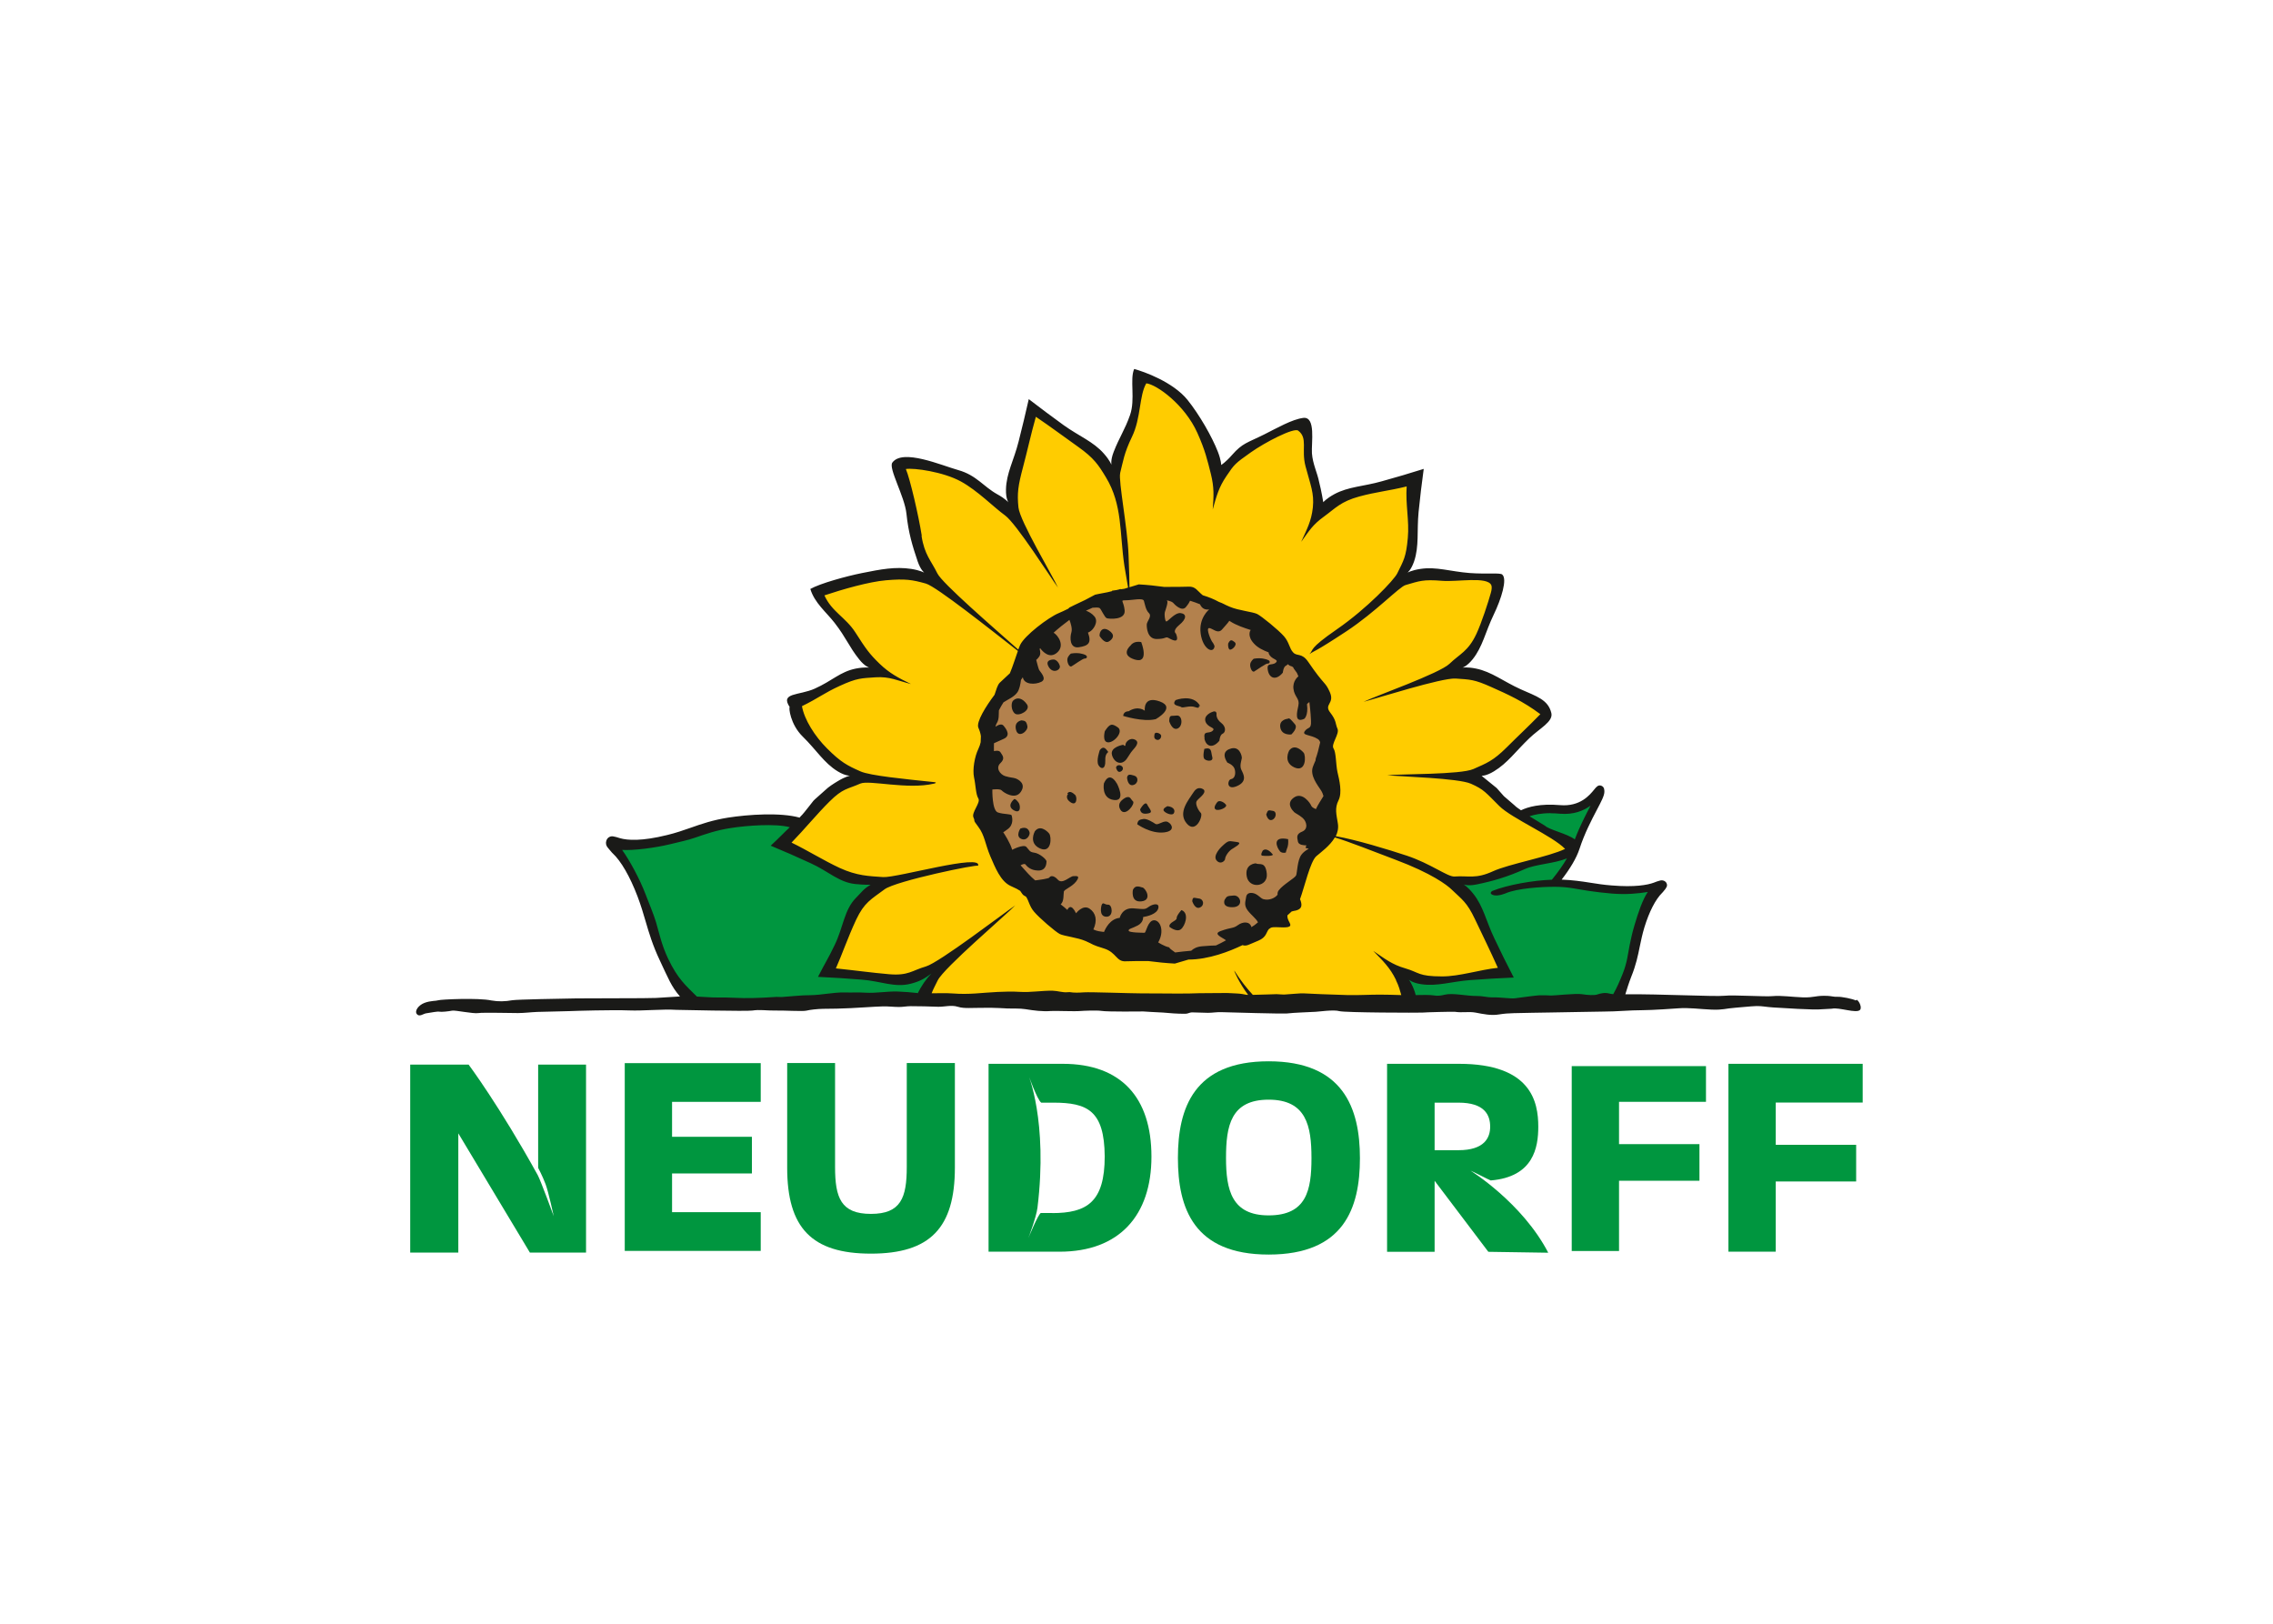 <?xml version="1.0" encoding="UTF-8"?>
<svg id="Ebene_1" xmlns="http://www.w3.org/2000/svg" version="1.1" viewBox="0 0 198.43 141.73">
  <!-- Generator: Adobe Illustrator 29.3.0, SVG Export Plug-In . SVG Version: 2.1.0 Build 146)  -->
  <defs>
    <style>
      .st0 {
        fill: #fc0;
      }

      .st1 {
        fill: #1a1a18;
      }

      .st2 {
        fill: #00963f;
      }

      .st3 {
        fill: #b3814d;
      }
    </style>
  </defs>
  <path class="st2" d="M80.56,87.21s.31-.71.62-1.34c.53-1.09,2-2.46,2-2.46,0,0-2.19,1.47-3.33,1.89-1.09.4-7.62-.46-7.62-.46,0,0,1.17-2.78,1.83-4.14,1.51-3.08,3.27-3.73,3.94-3.86-.84.1-3.47.24-6.01-1.26-1.33-.79-3.69-1.95-3.69-1.95,0,0,.69-.76,1.48-1.64-.82-.21-4.17-.95-6.85-.02-7.41,2.58-9.56,1.58-9.56,1.58,0,0,1.15,1.25,1.94,3.01,1,2.22,1.59,4.65,2.53,6.87.93,2.2,2.7,4.22,2.7,4.22l20.01-.43Z"/>
  <path class="st0" d="M122.93,87.21s-.09-.89-.39-1.5c-.53-1.09-.84-1.13-.84-1.13,0,0,1.04.43,2.18.84,1.24.44,6.02-.34,7.58-.5-.64-1.44-1.67-3.46-2.32-4.84-.72-1.52-2.1-3.13-2.1-3.13,0,0,2.42-.19,4-.75,1.99-.71,6.26-2.07,6.26-2.07,0,0-4.77-3-6.69-4.73-1.25-1.12-2.84-1.68-2.84-1.68,0,0,2.31-.43,3.51-1.62,1.08-1.07,2.75-2.82,3.85-3.94-1.42-.69-2.67-1.5-3.97-2.28-2.52-1.51-5.39-.98-5.39-.98,0,0,2.67-1.66,3.39-3.18.65-1.37,1.81-5.12,1.81-5.12,0,0-5.58-.59-6.9-.38-1.2.2-2.4.84-2.4.84,0,0,1.46-2.15,1.62-3.83.14-1.51-.08-4.65.39-5.64-1.95.77-5.74,1.14-7.45,2.45-.96.74-1.47,1.06-1.47,1.06,0,0,.58-1.46.01-3.04-.5-1.42-.81-5.13-.81-5.13,0,0-2.96.96-4.29,1.7-2.38,1.32-3.35,3.28-3.35,3.28,0,0-.51-3.32-1.48-4.69-2.48-3.49-3.92-3.91-5.15-4.35-.28,1.46-.81,3.82-.9,3.99s-1.25,3.05-1.16,4.04c-.29,1.18-.16,1.64-.16,1.64,0,0-1.28-2.62-2.66-3.59-1.24-.88-3.34-2.42-4.65-3.3-.43,1.51-.95,3.74-1.34,5.21-.43,1.63-.42,3.92.07,5.03-.71-.98-3.22-3.67-5.45-4.55-1.41-.56-3.84-.92-4.98-.97.58,1.32,1.85,7.91,2.4,9.04.53,1.09,1.46,2,1.46,2,0,0-2.14-1.96-5.41-1.13-1.51.13-4.15,1.18-5.72,1.34.64,1.44,2.61,2.76,3.25,4.13.72,1.52,2.83,3.14,2.83,3.14,0,0-1.97-.88-5.03,1.12-1.27.83-3.01,1.42-3.01,1.42,0,0,1.33,2.98,3.35,4.93,1.21,1.17,3.14,1.45,3.14,1.45,0,0-2.57.48-4.11,2.13-1.04,1.11-3.34,3.66-3.34,3.66,0,0,2.36,1.16,3.69,1.95,3.08,1.82,6.29,1.23,6.29,1.23,0,0-2.3.01-4.21,3.9-.67,1.36-1.83,4.14-1.83,4.14,0,0,6.53.86,7.62.46s3.33-1.89,3.33-1.89c0,0-1.47,1.37-2,2.46-.31.63-.62,1.34-.62,1.34h42.37Z"/>
  <path class="st2" d="M137.73,77.27c-.7-.15-1.38-.2-2.01-.21.89-1.08,1.6-2.15,1.89-3.06.79-2.43,2.12-4.27,2.15-4.87.04-.89-.69,1.78-3.54,1.53-1.83-.16-2.85.2-3.35.48,2.07,1.49,4.44,2.98,4.44,2.98,0,0-4.27,1.36-6.26,2.07-1.58.57-4,.75-4,.75,0,0,1.38,1.6,2.1,3.13.65,1.37,1.67,3.4,2.32,4.84-1.57.16-6.34.94-7.58.5-1.02-.37-1.95-.74-2.14-.82.1.05.37.25.79,1.12.25.52.35,1.22.38,1.43l18.32.37s.89-1.98,1.05-2.71c.16-.73,1.11-4.51,1.35-5.05s1.23-2.32,1.23-2.32c0,0-3.74.57-7.15-.16Z"/>
  <path class="st3" d="M94.61,52.89s3.34-1.47,6.68-1.32,7.1,2.25,8.08,2.91c7.11,5.39,6.08,8.43,6.54,9.74.45,1.31.47,7.23-.45,7.98-.64.53-1.02,3.77-3.83,7.17s-7.57,4.45-10.01,4.19-6.32-1.39-9.01-3.33-6.58-7.01-6.68-10.99c-.11-4.2.48-7.97,2.53-10.18,2.86-4.8,6.15-6.17,6.15-6.17Z"/>
  <g>
    <path class="st1" d="M88.94,70.09c-.15-.22-.31-.38-.41-.33,0,0-.7.57-.04.96.66.38.59-.41.45-.63Z"/>
    <path class="st1" d="M89.07,72.33s-.43.66.07.89c.5.23.8-.35.74-.56-.06-.22-.25-.55-.81-.33Z"/>
    <path class="st1" d="M90.33,72.59s-.56,1.01.46,1.47c1.03.46,1.02-1.03.8-1.3-.21-.26-.83-.78-1.26-.18Z"/>
    <path class="st1" d="M103.14,79.44s-.43.46-.42.71-.7.35-.63.75c0,0,.6.49.98.23s.79-1.43.07-1.69Z"/>
    <path class="st1" d="M109.63,75.36s-1,.04-.79,1.15c.21,1.11,1.86.92,1.75-.23-.11-1.15-.67-.74-.96-.92Z"/>
    <path class="st1" d="M112.72,64.12s.63-.56.32-.91c-.31-.35-.47-.59-.62-.47,0,0-.78.06-.65.77.13.71.95.6.95.6Z"/>
    <path class="st1" d="M89.65,61.48c-.36-.52-.84-.68-1.21-.32-.2.2-.17.9.18,1.14.35.24,1.39-.3,1.03-.82Z"/>
    <path class="st1" d="M89.69,63.39c-.08-.42-.19-.48-.51-.51,0,0-.68.08-.48.84.2.77,1.07.09.99-.33Z"/>
    <path class="st1" d="M91.95,57.57s-.78-.01-.4.64c.38.65,1.07.26.97-.09-.1-.35-.37-.57-.56-.55Z"/>
    <path class="st1" d="M94.76,57.17c-.2-.09-.63-.23-1.27-.12,0,0-.28.21-.31.49-.03.27.16.74.37.62.22-.12.98-.69,1.16-.68.18.02.26-.21.05-.3Z"/>
    <path class="st1" d="M96.8,56c.38-.24.57-.6,0-.97-.57-.37-.83.12-.81.48,0,0,.44.73.81.48Z"/>
    <path class="st1" d="M99.06,57.57c1.33.41.57-1.52.57-1.52,0,0-.6-.16-.92.28,0,0-.98.83.35,1.24Z"/>
    <path class="st1" d="M107.8,56.06c-.29-.23-.4-.25-.58.11,0,0-.05.35.1.51.15.16.76-.39.47-.62Z"/>
    <path class="st1" d="M93.17,69.29h.08s-.35.36.21.74.6-.46.39-.65c-.2-.19-.52-.41-.68-.09Z"/>
    <path class="st1" d="M97.49,68.38s-.61-1.16-1.12,0c0,0-.25,1.31.87,1.45,1.11.14.26-1.45.26-1.45Z"/>
    <path class="st1" d="M98.91,69.95c-.22-.2-.21-.46-.59-.35,0,0-.93.39-.51,1.08.42.69,1.32-.53,1.1-.73Z"/>
    <path class="st1" d="M101.81,71.71c-.35-.02-.74.34-.94.21s-.74-.48-1.05-.43c-.31.05-.49.08-.54.46,0,0,1.17.85,2.35.71,1.17-.14.53-.93.18-.95Z"/>
    <path class="st1" d="M99.53,70.66c.06.31.25.43.72.34.47-.09.08-.39-.1-.77-.18-.38-.62.42-.62.42Z"/>
    <path class="st1" d="M104.19,69.16c-.4.64-1.4,1.75-.6,2.71.8.97,1.47-.68,1.24-.91s-.5-.78-.37-1.02.89-.69.63-1.01c0,0-.49-.42-.89.22Z"/>
    <path class="st1" d="M96.49,66.42c-.04-.77.34-.71.23-.82-.11-.11-.34-.61-.71-.12,0,0-.33.91-.12,1.3.21.39.63.4.6-.37Z"/>
    <path class="st1" d="M96.45,63.83s-.26.95.29.97c.55.02,1.37-.95.84-1.31-.53-.37-.7-.32-1.14.35Z"/>
    <path class="st1" d="M100.87,62.79s1.86-1.02.38-1.56c-1.49-.54-1.31.81-1.31.81,0,0-.57-.49-1.42.05,0,0-.43-.03-.47.4,0,0,1.74.55,2.81.29Z"/>
    <path class="st1" d="M103.12,61.72c.13.12.73-.17,1.2,0,.47.17.33-.09.33-.09h.12c-.6-1.11-2.14-.52-2.14-.52-.42.51.36.49.49.61Z"/>
    <path class="st1" d="M105.14,64.44c.13.73.72.93,1.31.22,0,0,.04-.52.29-.62s.33-.59-.13-.94c-.46-.35-.41-.74-.41-.74,0,0,.06-.42-.41-.2,0,0-.74.27-.55.83.19.55.94.5.62.8s-.83-.07-.7.66Z"/>
    <path class="st1" d="M108.41,66.16c.01-.18-.21-1.13-1.06-.78,0,0-.85.21-.2,1.19,0,0,.53.18.64.58.11.4,0,.81-.32.86s-.44,1.02.51.61.57-1.05.39-1.42c-.18-.37.02-.84.04-1.03Z"/>
    <path class="st1" d="M105.14,65.37s-.15.59-.03.83.85.34.72-.12-.01-.89-.7-.71Z"/>
    <path class="st1" d="M97.08,65.93c.22.71.89.91,1.31.27s.33-.52.5-.72.66-.68.2-.91-.84.22-.84.44-.19,0-.19,0c0,0-1.2.19-.98.91Z"/>
    <path class="st1" d="M97.43,67.01s.1.44.35.36c.25-.07.34-.35.14-.5s-.46-.07-.49.13Z"/>
    <path class="st1" d="M99.04,67.71c-.37-.1-.58-.18-.65.16,0,0,.04.76.52.66.48-.11.5-.71.13-.81Z"/>
    <path class="st1" d="M100.79,64.12s-.13.34.17.45c.3.11.5-.28.37-.44-.13-.16-.54-.28-.55,0Z"/>
    <path class="st1" d="M102.81,63.59c.49-.22.41-1.2-.1-1.13-.51.07-.61-.11-.64.49,0,0,.25.85.74.64Z"/>
    <path class="st1" d="M101.6,70.78c.15.21.7.42.85.24.15-.18.12-.58-.53-.65,0,0-.47.2-.32.41Z"/>
    <path class="st1" d="M107.02,70.24c-.17-.23-.61-.45-.77-.2,0,0-.39.46-.12.62.27.16,1.06-.19.89-.42Z"/>
    <path class="st1" d="M99.73,77.47c-.31-.1-.64-.21-.83.21,0,0-.22,1.11.74,1,.96-.1.4-1.12.09-1.22Z"/>
    <path class="st1" d="M96.75,78.97c-.35.02-.46-.31-.59.06,0,0-.27.96.41.99s.53-1.07.18-1.05Z"/>
    <path class="st1" d="M104.66,78.43c-.44-.05-.53-.19-.58.23,0,0,.23.74.66.56.44-.18.35-.75-.09-.79Z"/>
    <path class="st1" d="M107.7,78.17c-.62.04-.59.07-.79.37,0,0-.3.67.7.65s.71-1.06.09-1.02Z"/>
    <path class="st1" d="M107.54,74.12c.36-.24,1.02-.57.38-.63-.65-.06-.61-.23-1.31.45,0,0-.76.74-.41,1.16s.75.04.75-.13c0-.17.24-.62.6-.86Z"/>
    <path class="st1" d="M111.12,70.78c-.39-.06-.42-.13-.58.31,0,0,.13.6.5.48s.47-.73.08-.79Z"/>
    <path class="st1" d="M110.25,74.23s-.27.42-.06.46,1.04.05.91-.12c-.14-.17-.53-.59-.84-.34Z"/>
    <path class="st1" d="M111.73,74.3c.14.16.35.16.52.12.02-.11.05-.21.09-.31.12-.25.14-.56.11-.86-1.44-.3-.99.73-.72,1.04Z"/>
    <path class="st1" d="M113.8,65.7c-.21-.26-.83-.78-1.26-.18,0,0-.56,1.01.46,1.47,1.03.46,1.02-1.03.8-1.3Z"/>
    <path class="st1" d="M109.51,58.6c.22-.12.98-.69,1.16-.68.18.02.26-.21.05-.3-.2-.09-.63-.23-1.27-.12,0,0-.28.21-.31.49-.03.27.16.74.37.62Z"/>
    <path class="st1" d="M162,87.33c-.24-.14-1.26-.34-1.58-.32-.29.02-.58-.07-.87-.08-1.05-.05-1.11.16-2.17.13-.87-.03-1.93-.18-2.61-.11-.68.07-3.41-.12-4.24-.03-.79.09-5.56-.16-8.64-.13.14-.45.29-.95.52-1.54.41-1.01.58-1.83.74-2.63.11-.52.22-1.06.4-1.66.42-1.37.97-2.45,1.56-3.03.01-.01.02-.03.04-.04.13-.16.19-.23.22-.27.02-.03.04-.05.06-.08v-.02c.12-.13.13-.31.04-.46-.11-.18-.35-.26-.57-.19l-.2.06s-.02,0-.04.01c-.11.04-.29.11-.29.11-.55.2-1.65.41-3.68.24-.69-.05-1.3-.15-1.88-.24-.75-.12-1.53-.23-2.48-.27.72-.93,1.29-1.86,1.56-2.69.44-1.35,1.06-2.53,1.51-3.39.39-.74.65-1.23.66-1.57,0-.12.02-.43-.26-.54-.28-.11-.45.11-.62.32-.4.49-1.23,1.52-2.99,1.37-1.74-.15-2.81.16-3.41.45-.24-.16-.46-.32-.55-.42l-.94-.81c-.06-.07-.57-.64-.63-.71l-1.32-1.07s.39.03,1.08-.39c1.2-.73,1.88-1.73,3.09-2.89.89-.86,2.1-1.44,1.92-2.2-.28-1.17-1.29-1.45-2.67-2.07-1.53-.69-2.53-1.53-3.91-1.81-.79-.16-1.18-.08-1.18-.08,0,0,.38-.1.89-.73.88-1.1,1.11-2.39,1.84-3.9.66-1.37,1.21-3.11.74-3.5-.2-.17-1.33-.02-2.84-.13-1.68-.13-2.9-.57-4.29-.36-.8.12-1.14.33-1.14.33,0,0,.32-.23.58-.99.45-1.33.23-2.62.39-4.3.15-1.51.25-2.24.45-3.77-1.47.46-2.19.67-3.65,1.08-1.62.46-2.92.46-4.16,1.13-.71.39-.96.7-.96.7,0,0-.16-.99-.36-1.76-.16-.81-.56-1.57-.63-2.51-.06-.91.36-3.23-.76-3.09-.99.13-2.3.89-3.4,1.44-1.5.75-1.89.74-2.82,1.8-.53.61-.94.87-.94.87,0,0,0-.4-.29-1.15-.51-1.31-1.6-3.22-2.65-4.53-1.26-1.56-3.79-2.47-4.66-2.7-.4.92.12,2.65-.36,4.02-.46,1.31-.92,1.91-1.43,3.22-.29.75-.19,1.13-.19,1.13,0,0-.13-.38-.66-.98-.93-1.06-2.15-1.51-3.52-2.49-1.23-.89-1.82-1.34-3.04-2.27-.34,1.5-.52,2.23-.89,3.71-.41,1.63-1.07,2.76-1.1,4.17-.02.81.21,1.13.21,1.13,0,0-.25-.31-.96-.7-1.23-.68-1.82-1.67-3.43-2.12-1.46-.41-4.84-1.89-5.74-.65-.36.49,1.07,2.94,1.23,4.45.17,1.67.53,2.84.98,4.17.26.76.58.99.58.99,0,0-.34-.2-1.14-.33-1.39-.21-2.65.03-4.29.36-1.4.28-3.67.91-4.52,1.39.37,1.22,1.38,2.01,2.12,2.96,1.03,1.33,1.26,2.08,2.14,3.18.5.63.89.73.89.73,0,0-.39-.07-1.18.08-1.38.28-2.04,1.06-3.58,1.75-1.38.62-3.05.33-2.19,1.61-.1.03.05,1.51,1.13,2.57,1.2,1.17,1.86,2.31,3.06,3.04.69.42,1.08.38,1.08.38,0,0-.39.06-1.08.48-.38.23-.78.48-1.09.78l-.91.81s-.12.11-.12.12c0,0-.92,1.18-.98,1.22-.07.05-.15.17-.23.25-1.67-.47-4.52-.27-6.24,0-1.33.21-2.32.55-3.28.89-.63.22-1.29.45-2.04.63-2.22.55-3.46.46-4.1.28,0,0-.21-.06-.33-.1-.01,0-.03,0-.04-.01l-.23-.05c-.25-.05-.51.09-.6.35-.08.21-.04.44.1.61l.02.02s.05.07.08.1c.04.05.11.14.28.33.02.02.03.03.05.05.74.68,1.52,2.03,2.19,3.79.29.77.5,1.47.7,2.16.3,1.03.62,2.1,1.23,3.39.75,1.59,1.01,2.3,1.77,3.17-.7.04-1.4.09-2.1.13-.69.04-5.65.02-6.95.04-1.29.02-5.18.09-5.59.16-.61.11-1.21.13-1.82.02-1.17-.25-4.42-.09-4.62-.02s-.69.03-1.22.23-.89.7-.67.98.57-.04.82-.07c.47-.07,1-.18,1.15-.14s.83-.03,1.1-.09c.27-.06,1.84.29,2.32.21.27-.06,3.06,0,3.44,0,.56,0,1.12-.08,1.69-.1.93-.03,2.35-.05,2.8-.07s3.8-.12,5.21-.06c1.22.05,2.92-.13,4.14-.05.07,0,6.15.14,6.62.06.63-.1,1.28.01,1.92,0,.82-.02,2.47.09,2.79.01s.97-.15,1.45-.16c.81,0,1.62-.02,2.43-.06.92-.04,1.83-.12,2.75-.15.49-.02.98.05,1.47.05.34,0,.67-.07,1.01-.07.79,0,1.58.02,2.37.05.58.02,1.15-.18,1.74,0,.31.1.64.11.96.11.64,0,1.28-.03,1.93-.02.49,0,.97.04,1.46.06.52.02,1.04-.02,1.55.06.75.12,1.49.22,2.24.16.33-.03,2.06.05,2.58,0,.21-.02,1.42-.07,1.81-.01.55.09,3.52.05,3.67.05.46.02.93.07,1.4.08.41.01.83.07,1.24.09.35.02.71.04,1.06.03.18,0,.36-.12.54-.12.47,0,.93.04,1.4.04.38,0,.76-.07,1.14-.06.87.03,5.36.15,5.71.12.85-.09,1.7-.1,2.55-.15.24-.01,1.59-.2,2.06-.06.47.14,7.02.15,7.25.13.29-.03,2.71-.09,2.84-.07.66.1,1.2-.04,1.81.07.68.13,1.37.28,2.06.16.42-.07.85-.1,1.28-.11,1.08-.03,2.17-.04,3.25-.06,1.01-.01,4.09-.08,4.62-.08,1.14,0,2.22-.12,3.35-.12.87,0,2.97-.15,3.08-.16,1.04-.08,1.92.07,2.96.11,1.05.04,1.1-.09,2.14-.17.6-.04,1.19-.12,1.79-.14.49-.01.81.08,1.45.12s3.67.24,4.22.16c.11-.02.84-.03.91-.05.61-.15,2.18.46,2.47.09.15-.2-.06-.73-.3-.87ZM135.37,70.99c.25,0,.53.01.82.04,1.2.1,2.07-.27,2.67-.71l-.04.07c-.39.75-.91,1.74-1.34,2.88-.69-.51-2.22-.83-2.6-1.19l-1.34-.82s-.01,0-.01-.01c.41-.14,1.01-.27,1.84-.27ZM97.79,41.28c.25-.97.33-1.71,1.03-3.15.8-1.65.62-3.6,1.25-4.67.92.11,3.36,1.87,4.46,4.33.69,1.54.87,2.37,1.18,3.59.29,1.18.25,1.89.16,3.09.33-1.17.52-1.92,1.2-2.92.7-1.04.75-1.09,2.12-2.06,1.24-.88,3.77-2.19,4.14-1.9.87.65.25,1.64.64,3.11.43,1.63.77,2.35.64,3.6-.13,1.2-.52,1.89-1.02,3,.71-.98,1-1.49,1.98-2.2,1.02-.74,1.47-1.32,3.09-1.76,1.46-.4,2.62-.5,4.14-.88-.11,1.57.24,2.98.1,4.5-.15,1.68-.37,1.96-.92,3.09-.27.56-2.62,3.05-5.27,4.88-2.53,1.75-1.99,1.75-2.4,2.17.54-.37.29-.06,3.24-2,2.54-1.68,4.61-3.88,5.15-4.03,1.21-.35,1.53-.51,3.2-.37,1.3.11,3.94-.41,4.29.38.06.13.04.41-.05.7-.2.73-.8,2.59-1.26,3.57-.72,1.52-1.44,1.72-2.34,2.59-.87.84-6.41,2.79-7.5,3.32,1.17-.3,6.83-2.11,8.04-2.03,1.25.09,1.6.06,3.13.75,1.37.61,2.74,1.22,4.26,2.36-1.1,1.13-1.88,1.84-2.95,2.91-1.19,1.18-1.75,1.37-2.9,1.88-1.11.49-6.32.42-7.52.54,1.2.12,6.21.25,7.31.74,1.15.51,1.28.76,2.48,1.95,1.08,1.07,4.65,2.61,5.74,3.74-1.42.69-4.92,1.32-6.29,1.95-1.53.7-2.12.37-3.37.46-.59.04-2.06-1.12-4.16-1.82-1.63-.54-4.46-1.4-6.2-1.7.17-.34.25-.72.18-1.13-.12-.77-.29-1.31.06-2,.34-.68.07-1.78-.09-2.46-.15-.68-.11-1.72-.35-2.08-.23-.36.55-1.27.35-1.71-.2-.44-.07-.69-.64-1.42-.57-.73.42-.76-.03-1.78-.42-.95-.44-.51-1.88-2.63-.57-.83-.96-.46-1.31-.82-.35-.36-.34-.88-.81-1.42-.47-.54-1.95-1.75-2.35-1.95-.41-.19-1.61-.3-2.37-.62-.55-.23-.56-.29-.96-.43-.43-.24-.91-.43-1.41-.58-.47-.37-.63-.79-1.25-.75-.4.02-1.27.02-2.13.02-.73-.1-1.47-.18-2.21-.22-.27.08-.54.16-.81.25,0-.58-.02-1.23-.08-2.8-.08-2.34-.9-6.54-.73-7.16ZM112.94,70.86c.19.17.4.22.77.53.37.31.52.98-.03,1.2-.55.22-.44.51-.37.88.06.31.57.32.74.32-.03.07-.06.14-.08.22.09.02.19.05.28.08-.25.14-.48.3-.64.52-.36.49-.36,1.56-.46,1.8-.1.24-1.12.78-1.52,1.31-.1.13-.11.26-.1.4,0,0-.02,0-.02,0-.18.24-.68.51-1.21.37-.27-.07-.51-.48-.96-.54-.45-.06-.55.21-.57.44-.01.23-.22.59.15,1.08.32.42.75.72.9,1.04-.19.17-.38.31-.57.42-.14-.53-.76-.49-1.19-.17-.44.32-.56.16-1.52.52-.67.25.17.55.49.8-.28.16-.58.31-.88.45-.25.01-.58.01-1.21.07-.46.04-.75.2-.95.39-.54.04-1,.1-1.4.15-.25-.18-.55-.38-.5-.44-.46-.09-.98-.44-.98-.44.57-.99.18-1.94-.37-1.93-.54.02-.69,1.09-.82,1.09s-1.38,0-1.39-.18c-.02-.18.28-.18.8-.46.52-.28.46-.73.46-.73.36-.06,1.2-.25,1.33-.77.12-.52-.51-.36-.84-.12-.34.24-.33.21-1.34.13-1-.07-1.19.83-1.19.83-.85.08-1.25.94-1.37,1.23-.17-.02-.34-.04-.49-.07-.14-.02-.29-.08-.44-.15.36-.77.23-1.43-.33-1.81-.59-.4-1.18.4-1.18.4-.43-.87-.68-.48-.76-.29-.19-.17-.36-.32-.5-.42-.03-.02-.06-.05-.09-.08.31-.2.24-.9.28-1.09.04-.22.68-.39,1.08-.9.39-.52.04-.47-.25-.46-.29,0-.96.75-1.35.31-.39-.44-.68-.32-.74-.19-.06.1-.9.21-1.24.25-.4-.32-.85-.84-1.26-1.3,0,0,0-.01-.01-.02.13-.07.34-.17.42-.07.12.15.43.52,1.11.53.69.01.72-.59.73-.79,0-.2-.64-.72-1.07-.77-.43-.05-.43-.23-.69-.5-.25-.27-1.24.25-1.24.25-.16-.59-.7-1.42-.78-1.53.04-.02.15-.09.4-.28.54-.4.38-1.02.34-1.18-.04-.16-.69-.09-1.21-.27-.52-.18-.48-2-.48-2,0,0,.67-.09.82.08.16.18,1.17.85,1.66.13.5-.72-.21-1.09-.45-1.18-.24-.08-.45-.06-.91-.2-.46-.15-.85-.72-.42-1.13.43-.41.21-.64.01-.95-.11-.17-.37-.15-.57-.1,0-.21-.01-.44,0-.69.22-.1.52-.24.84-.38.61-.26.32-.77,0-1.15-.17-.21-.47-.07-.71.09.03-.13.07-.25.12-.32.21-.33.16-.75.18-1.11.13-.26.27-.49.4-.7.39-.26.92-.46,1.21-.87.19-.27.27-.71.32-1.09.05-.07.1-.15.16-.23.11.66,1.08.66,1.61.4.54-.27-.11-.88-.19-1.05-.05-.1-.16-.51-.25-.86.1-.09.19-.19.25-.28.15-.2.11-.43.05-.67.01-.03.03-.06.04-.08,0,0,0,0,0,0,.23.31.82.95,1.47.4.72-.61.11-1.51-.29-1.75.43-.39.92-.78,1.38-1.12.1.26.27.77.17,1.09-.14.44-.16,1.42.65,1.3.81-.12,1.14-.35.8-1.27,0,0-.17.08.14-.08.31-.15.81-.86.43-1.33-.22-.27-.52-.43-.75-.51.17-.08.35-.16.51-.23.02,0,.04-.02.06-.03.21-.02.52-.03.61.02.15.08.44.84.65.9.21.06,1.63.18,1.55-.69-.09-.88-.46-.87.13-.88.59-.01,1.47-.23,1.55.05.09.28.15.79.44,1.07.29.28-.18.71-.19.99-.01.28.05,1.27.86,1.27.81,0,.76-.22,1-.11.24.12,1.08.65.69-.36,0,0-.36-.22.28-.75.64-.52.68-.96.14-1.04-.54-.08-1.18.84-1.29.72-.11-.12-.15-.65-.1-.81.05-.16.32-.89.19-.98-.13-.1.4.03.53.17.12.14.76.81,1.12.37.23-.28.32-.45.36-.55.31.09.59.2.87.31.11.25.33.52.8.45,0,0-.94.74-.74,2.13.2,1.38,1.13,1.77,1.21,1.08,0,0-.08-.24-.19-.36-.11-.12-.58-1.19-.3-1.22.28-.03.77.58,1.16.1.19-.23.45-.48.62-.74.03.02.06.04.09.06.5.32,1.16.55,1.79.75-.01.01-.03.02-.04.03,0,0-.32.48.32,1.16.33.36.78.57,1.27.76,0,.03,0,.06.01.09.19.55.94.5.62.8s-.83-.07-.7.66c.13.73.72.93,1.31.22,0,0,.04-.52.29-.62.06-.02.1-.07.14-.12.09.08.19.15.29.17.06.01.12.05.17.09.02.02.04.04.05.07,0,0-.01,0-.02,0,.11.14.21.29.31.43.04.09.09.19.13.3-.05.04-.52.42-.43,1.1.09.71.56.83.43,1.44-.13.61-.37,1.56.51,1.17,0,0,.37-.27.24-1.28,0,0,.09-.12.21-.18.01.09.11.86.14,1.62.04.8-.25.51-.54.91-.29.4.51.29,1.13.69.11.07.18.17.21.3-.11.52-.26,1.07-.38,1.39-.02.06-.02.11-.02.17-.09.21-.18.41-.24.58-.26.75.4,1.56.73,2.07.09.14.15.3.2.47-.19.32-.5.78-.66,1.14-.17-.07-.36-.17-.4-.28-.08-.22-.76-1.23-1.49-.75-.73.48-.22,1.09-.03,1.26ZM80.47,46.77c-.28-1.78-1.03-4.99-1.39-5.83.71-.11,3.26.24,4.81,1.09,1.47.81,2.83,2.22,3.85,2.96.98.71,3.91,5.32,4.62,6.3-.5-1.1-3.32-5.79-3.45-6.99-.13-1.25-.03-1.91.4-3.53.39-1.47.69-2.87,1.12-4.39,1.3.88,2.46,1.75,3.7,2.63,1.37.97,1.77,1.58,2.42,2.66,1.46,2.41,1.18,4.88,1.61,7.73,0,.03.18,1.09.32,1.89-.11.03-.22.07-.32.1-.11.02-.22.03-.33.05,0-.01,0-.02,0-.03-.24.08-.49.13-.75.15,0,.01,0,.03,0,.04-.15.03-.28.07-.42.1-.52.09-1.06.21-1.06.21,0,0-.37.2-.87.46-.62.29-1.32.63-1.37.66-.03.03-.06.06-.1.1-.32.16-.62.3-.84.39-.92.39-2.97,1.95-3.36,2.77-.05.11-.11.26-.17.41-2.22-1.97-6.64-5.79-7.06-6.65-.55-1.13-1.12-1.61-1.38-3.27ZM80.09,86.68c-.57-.06-1.15-.11-1.72-.13-.94-.03-1.88.16-2.83.1-.6-.04-1.19,0-1.79-.02-1.01-.02-2.02.23-3.04.24-.83,0-1.65.11-2.47.16-.21.01-.42-.03-.63,0-.63.05-1.32.07-1.95.09-1.02.03-1.98-.07-3-.05-.61.01-1.21-.06-1.82-.08-.97-.96-1.67-1.54-2.51-3.3-.57-1.2-.76-2.16-1.06-3.19-.21-.7-.6-1.62-.91-2.43-.53-1.4-1.44-3.04-2.05-3.88.98.06,2.85-.17,4.24-.51.8-.2,1.47-.33,2.13-.56.96-.33,1.86-.65,3.11-.84,1.37-.22,3.95-.41,5.16-.07-.42.38-.94.94-1.67,1.61,1.42.59,2.11.9,3.49,1.53,1.53.69,2.49,1.69,3.93,1.82.8.08,1.3.06,1.3.06-.64.39-.71.57-1.28,1.15-1.02,1.03-1.11,2.57-1.84,4.08-.66,1.37-.77,1.44-1.47,2.81,1.54.07,2.29.13,3.8.24,1.68.13,2.89.72,4.29.36.78-.2,1.17-.42,1.82-.89-.49.48-.89,1.1-1.21,1.73ZM121.87,85.57c.25.5.35.9.46,1.29-.6-.02-1.34-.04-1.87-.04-.93,0-1.86.06-2.79.04-1.29-.03-3.61-.13-3.86-.15-.26-.02-1.1.07-1.65.1-.24.01-.55-.03-.73-.03-.13,0-1.34.05-2.06.06-.5-.54-1.07-1.25-1.62-2.12-.03.02.42,1.07,1.21,2.12-.06,0-.1,0-.12,0-.17-.04-.57-.11-.86-.12-.36-.01-.73-.05-1.09-.04-.49.01-.99,0-1.48.01-.52,0-1.04.01-1.56.03-.71.02-1.41,0-2.12,0-.71,0-1.42-.01-2.13-.01-.97,0-4.38-.13-4.98-.09-.42.03-.83.05-1.25-.02-.06,0-.12,0-.18.01-.43.04-.85-.12-1.28-.13-.96-.02-1.92.16-2.87.1-1.3-.08-2.62.05-3.89.14-.59.04-1.33.05-1.92,0-.68-.05-1.25-.01-1.9-.02.13-.34.29-.63.53-1.12.53-1.09,5.93-5.68,6.77-6.55-1,.68-6.63,4.99-7.8,5.33-1.21.35-1.53.82-3.2.68-1.51-.13-3.09-.35-4.66-.51.53-1.18,1.01-2.61,1.77-4.25.72-1.52,1.3-1.77,2.48-2.65.96-.73,8.24-2.24,8.16-2.05.45-1.12-7.08,1.06-8.29.98-1.25-.09-2.26-.1-3.79-.8-1.38-.64-2.78-1.52-4.2-2.21,1.1-1.13,2.23-2.51,3.31-3.58,1.19-1.18,1.54-1.06,2.69-1.57.77-.34,4.12.55,6.45,0,.2-.05.19-.11,0-.13-2.5-.26-5.6-.56-6.44-.94-1.15-.51-1.71-.8-2.9-1.99-1.08-1.07-2-2.54-2.2-3.7,1.42-.69,1.92-1.14,3.3-1.77,1.53-.7,1.88-.66,3.13-.75,1.21-.08,1.92.29,3.09.59-1.09-.53-1.88-.94-2.75-1.78-.9-.87-1.2-1.31-2.11-2.73-.85-1.32-2.05-1.79-2.7-3.23,1.59-.53,3.88-1.19,5.39-1.32,1.67-.14,2.26-.05,3.47.29.93.27,5.67,4.04,8.03,5.88-.21.58-.44,1.34-.7,1.95-.42.41-.78.71-.88.82-.2.2-.3.59-.46,1.06-.74.98-1.62,2.38-1.41,2.87.12.27.19.51.22.74-.01.17-.02.35-.02.53-.04.18-.1.37-.2.58-.33.68-.52,1.8-.38,2.48.15.68.15,1.49.38,1.85.22.36-.62,1.22-.43,1.65.2.44-.12.1.43.83.55.73.6,1.51,1.03,2.53.44,1.02.91,2.23,1.8,2.63.43.19.66.31.82.42.11.16.23.36.32.4.04.02.11.06.19.11.25.36.29.83.7,1.31.45.54,1.86,1.75,2.25,1.95.39.19,1.54.3,2.27.62.73.32.47.3,1.58.64,1.1.34,1.07,1.17,1.9,1.12.38-.02,1.18-.02,1.98-.02.77.1,1.54.18,2.31.22.39-.11.81-.24,1.19-.35,1.77,0,3.6-.72,4.72-1.26.35.12.52-.04,1.38-.39.73-.3.69-.76.92-1.01.06-.04.12-.08.18-.12.1-.04.23-.05.41-.05,1.02.05,1.46.05,1.22-.39-.12-.22-.22-.45-.19-.64.13-.12.26-.23.37-.34.05-.01.1-.03.16-.04.73-.1.77-.44.63-.88-.02-.07-.04-.12-.06-.15.39-1.06.89-3.28,1.42-3.75.4-.35,1.19-.9,1.62-1.64,1.24.37,3.19,1.15,5.28,1.94,3.17,1.19,4.5,2.2,4.93,2.62.9.87,1.31,1.07,2.03,2.59.65,1.37,1.35,2.79,1.99,4.23-1.56.16-3.37.76-4.88.75-2.08,0-1.98-.35-3.19-.7-1.16-.33-1.81-.85-2.81-1.53.84.87,1.46,1.45,1.99,2.54ZM140.84,86.78c-.13-.01-.25-.03-.38-.06-.36-.1-.77,0-1.03.09-.26.09-.85.05-1.35-.03-.5-.08-2.44.13-2.67.12-.23-.02-.75-.03-1.03-.02-.28.01-1.74.21-2.12.26-.37.05-1.32-.1-1.98-.08-.44.01-.88-.13-1.33-.12-.95.01-2.11-.29-2.84-.11-.32.08-.61.12-.94.06-.26-.05-1.1-.05-1.58-.03-.03-.09-.05-.18-.08-.28-.26-.76-.52-1.07-.52-1.07,0,0,.28.28,1.08.4,1.39.21,2.62-.23,4.29-.36,1.51-.11,2.25-.15,3.79-.22-.71-1.37-1.04-2.05-1.69-3.41-.73-1.52-.96-2.8-1.84-3.9-.5-.63-.85-.82-.85-.82,0,0,.36.17,1.15,0,1.38-.28,2.66-.65,4.2-1.34.92-.42,2.58-.48,3.67-.93-.34.59-.79,1.22-1.31,1.86-1.61.05-3.89.45-5.2.98,0,0-.36.21.07.36.43.14,1.11-.16,1.11-.16.99-.42,3.04-.57,4.33-.56,1.13,0,1.98.22,2.87.35.61.09,1.33.18,2.06.24,1.27.1,2.26,0,3.13-.14-.46.68-.84,1.82-1.16,2.9-.19.63-.31,1.19-.42,1.73-.16.79-.22,1.53-.6,2.48-.28.71-.54,1.29-.83,1.8Z"/>
  </g>
  <path class="st2" d="M35.81,92.93h5.1s2.7,3.61,6.03,9.64c.26.47,1.4,3.59,1.4,3.59,0,0-.45-2.09-.71-2.79s-.65-1.43-.65-1.43v-9.01h4.18v16.41h-4.9l-6.25-10.41v10.41h-4.2v-16.41Z"/>
  <path class="st2" d="M54.54,92.8h11.87v3.38h-7.74v3.05h6.97v3.2h-6.97v3.38h7.74v3.38h-11.87v-16.41Z"/>
  <path class="st2" d="M68.72,101.92v-9.13h4.18v9.07c0,2.69.51,4.1,3.13,4.1s3.13-1.41,3.13-4.1v-9.07h4.2v9.13c0,5.25-2.15,7.51-7.33,7.51s-7.31-2.26-7.31-7.51Z"/>
  <path class="st2" d="M86.29,92.86h6.49c5.1,0,7.74,2.95,7.74,8.1s-2.82,8.3-8.02,8.3h-6.2v-16.41ZM91.85,105.89c3.02,0,4.59-.95,4.59-4.95-.03-4-1.51-4.69-4.49-4.69h-1.05c-.35-.23-1.17-2.54-1.17-2.54,0,0,1.77,4.11.84,11.71-.1.83-.8,2.66-.8,2.66,0,0,.84-2.05,1.09-2.2h.99Z"/>
  <path class="st2" d="M102.83,101.07c0-4.36,1.41-8.43,7.92-8.43s7.97,4.08,7.97,8.46-1.41,8.41-7.97,8.41-7.92-4.08-7.92-8.43ZM110.75,106.09c3.31,0,3.74-2.2,3.74-5s-.44-5.1-3.74-5.1-3.72,2.28-3.72,5.08.49,5.02,3.72,5.02Z"/>
  <path class="st2" d="M121.09,92.86h6.28c6.31,0,6.92,3.33,6.92,5.49,0,1.79-.4,4.38-4.15,4.69-.06,0-1.69-.85-1.76-.85,0,0,4.51,2.79,6.78,7.16l-5.23-.08-4.69-6.2v6.2h-4.15v-16.41ZM127.32,100.4c2.28,0,2.77-1.1,2.77-2.05,0-1.03-.49-2.1-2.77-2.1h-2.08v4.15h2.08Z"/>
  <path class="st2" d="M137.22,93.06h11.71v3.12h-7.59v3.69h7.02v3.2h-7.02v6.13h-4.13v-16.14Z"/>
  <path class="st2" d="M150.9,92.86h11.71v3.38h-7.59v3.69h7.02v3.2h-7.02v6.13h-4.13v-16.41Z"/>
</svg>
